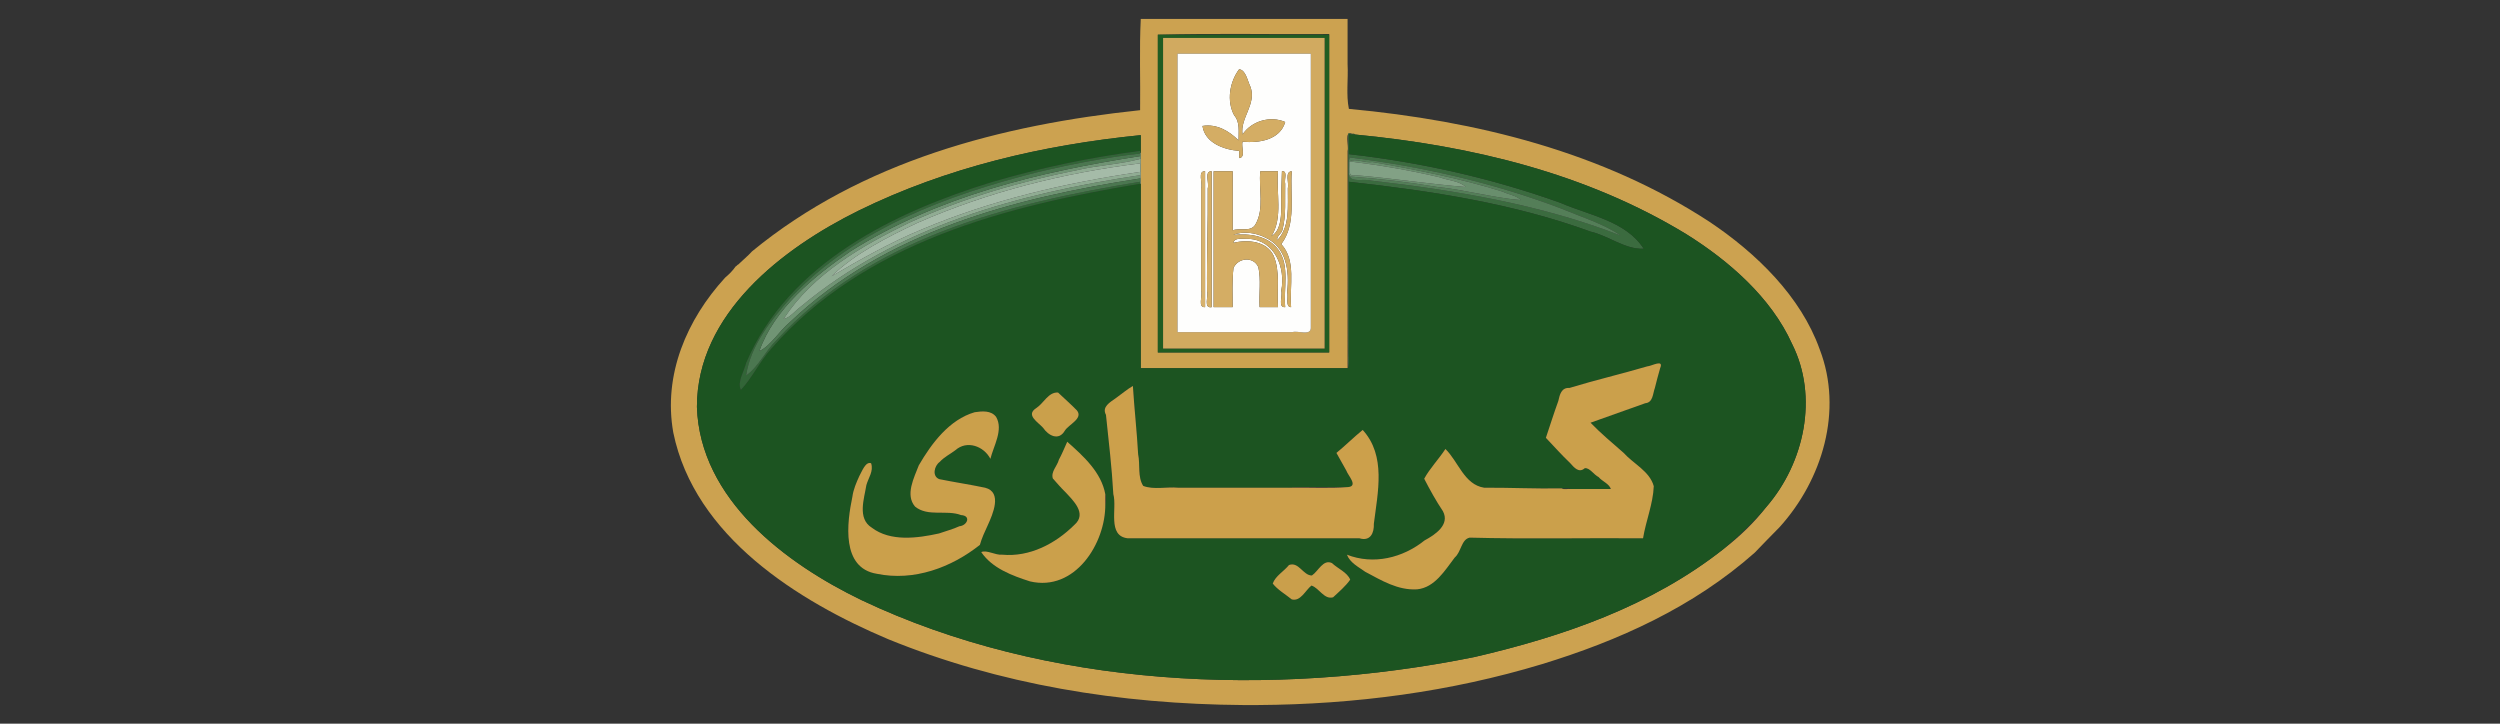 <svg xmlns="http://www.w3.org/2000/svg" xmlns:svg="http://www.w3.org/2000/svg" width="1900" height="550" id="svg24"><rect width="100%" height="100%" fill="#333333" stroke="none"/><g id="g24" transform="translate(-0.507,-2.313)"><g transform="matrix(0.499,0,0,0.499,446.798,-43.313)" id="g21"><use href="#A" fill="#cca250" x="-6.94" y="9.254" id="use1"></use><use href="#B" fill="#205c22" x="-6.94" y="9.254" id="use2"></use><use href="#C" fill="#d1aa60" x="-6.94" y="9.254" id="use3"></use><use href="#D" fill="#fefefd" x="-6.94" y="9.254" id="use4"></use><use href="#E" fill="#d4ad64" x="-6.94" y="9.254" id="use5"></use><use href="#F" fill="#3b6b3f" x="-6.94" y="9.254" id="use6"></use><use href="#G" fill="#1c5421" x="-6.94" y="9.254" id="use7"></use><use href="#H" fill="#326537" x="-6.94" y="9.254" id="use8"></use><use href="#I" fill="#709474" x="-6.94" y="9.254" id="use9"></use><use href="#J" fill="#4b7750" x="-6.94" y="9.254" id="use10"></use><use href="#K" fill="#547e58" x="-6.94" y="9.254" id="use11"></use><use href="#L" fill="#90ac93" x="-6.94" y="9.254" id="use12"></use><use href="#M" fill="#698e6d" x="-6.94" y="9.254" id="use13"></use><use href="#N" fill="#82a185" x="-6.94" y="9.254" id="use14"></use><use href="#O" fill="#a5bba8" x="-6.94" y="9.254" id="use15"></use><use href="#P" fill="#d7b26e" x="-6.94" y="9.254" id="use16"></use><use href="#Q" fill="#d5af67" x="-6.94" y="9.254" id="use17"></use><use href="#R" fill="#d4ad64" x="-6.94" y="9.254" id="use18"></use><use href="#S" fill="#cba04b" x="-6.94" y="9.254" id="use19"></use><use href="#T" fill="#cca04b" x="-6.94" y="9.254" id="use20"></use><use href="#U" fill="#caa04b" x="-6.94" y="9.254" id="use21"></use></g><g fill="#cba04b" transform="matrix(0.499,0,0,0.499,443.336,-38.697)" id="g23"><use href="#V" id="use22"></use><use href="#W" id="use23"></use></g><use href="#X" fill="#ca9f4b" x="-6.94" y="9.254" transform="matrix(0.499,0,0,0.499,446.798,-43.313)" id="use24"></use></g><defs id="defs24"><path id="A" d="M258 465c-6.42 7.13-14.09 13.28-21 20-1.67.44-2.34 2.46-4 3-4.34 6.29-10.09 12.07-16 17-58.24 63.63-94.68 147.69-78.99 235.99 32.47 158.43 189.94 256.63 327.3 314.7 169.47 69.08 352.31 98.92 540.69 100.31h22c149.24-.91 294.24-20.37 432.78-62.22 116.63-35.65 230.39-86.67 324.22-169.78 12.44-13.17 25.57-26.21 38-39 65.02-71.96 97.13-177.55 60.98-270.97-28.79-80.58-96.3-146.12-167.28-193.72C1553.66 313.59 1361.26 266.18 1167 248c-4.46-21.44-.81-45.5-2-68v-69H850c-2.32 45.84-.35 92.75-1 139-211.95 22.37-423.86 77.71-591 215m879 154H876V135c86.1-2.33 174.15-.33 261-1v485m35-333c1.28.28 3.5-.76 4 1 177.63 17.07 352.73 59.07 505.08 151.92 64.81 40.54 129.04 96.39 160.9 167.11 40.63 80.68 18.62 181.34-38.98 247.97-18.38 23.89-41.24 45.78-65 64-110.71 87.55-245.39 133.71-380.07 164.93-308.24 62.2-651.32 46.95-933.16-86.7C308.88 940.27 178.7 842.92 174 702c.01-142.27 130.53-241.76 246.07-298.93C554.19 337.19 700.38 302.95 850 288v27 9 30 8 281h315V312c2.24-7.75-5.82-31.85 7-26z"></path><path id="B" d="M1137 619V135H876v484h261m-7-479v473H884V140z"></path><path id="C" d="M1130 140H884v473h246V140m-21 24v418c-.55 12.02-19.53 3.39-28 6H906V164z"></path><path id="D" d="M1109 164H906v424h175c8.47-2.61 27.45 6.02 28-6V164m-104 123c13.82-20.57 42.31-28.94 65-19-7.74 27.29-39.87 32.42-65 30-2.28 7.55 5.18 23.8-5 25v-11c-22.88-1.64-52.3-12-56-38 21.73-3.42 40.26 7.44 55 22-.22-13.39 2.39-27.75-6.77-38.23-11.69-22.04-6.95-50.6 7.52-70.02 10.23.74 12.89 17.75 17.17 26.33 10.02 26.39-15.94 47.88-11.92 72.92m-57 56v207c-11.73.89-3.59-17.29-6-25V369c2.53-8-5.91-26.61 6-26m10 0v207c-12.88 2.18-4.72-16.25-7-24-.76-52.61 1.56-104.44 1-157 2.53-8-5.91-26.61 6-26m32 0v90c11.1-4.26 27.91 3.18 34.77-9.23 13.65-23.56 4.63-53.98 7.23-80.77h27c-2.94 32.99 7.83 70.52-10 99 13.59-8.37 14.6-27.13 15-42-.37-19.18.28-38.09 1-57 9.48-1.04 3.19 13.07 5 19-.57 23.78 1.77 48.29-4.33 70.67-1.36 5.57-9.43 9.66-7.67 15.33 19.61-20.68 15.66-51.58 16-79 2.12-8.01-5.24-25.46 6-26-2.86 37.54 7.49 79.79-16 111 23.26 25.16 12.3 63.59 15 96-9.37-.12-3.82-15.93-6-23 3.62-32.3-1.15-68.29-33.08-82.92-14.21-7.24-34-10.5-48.92-4.08 23.74-2.62 53.38.93 68.92 23.08 17.13 24.54 7.5 57.9 10.08 86.92-11.73.89-3.59-17.29-6-25 6.83-35.45-9.85-76.74-49.01-78.99-7.39.5-22.21-3.05-23.99 5.99 21.76-5.17 50.66-2.94 61.31 19.7 10.26 23.81 5.02 52.1 6.69 78.3h-28c-1.16-20.22 2.4-41.7-1.93-61.07-7.52-16.52-30.57-14.47-37.82 1.32-2.27 19.36-1.37 40.58-1.25 59.75h-29V343z"></path><path id="E" d="M1005 287c-4.02-25.04 21.94-46.53 11.92-72.92-4.28-8.58-6.94-25.59-17.17-26.33-14.47 19.42-19.21 47.98-7.52 70.02 9.16 10.48 6.55 24.84 6.77 38.23-14.74-14.56-33.27-25.42-55-22 3.7 26 33.12 36.36 56 38v11c10.18-1.2 2.72-17.45 5-25 25.13 2.42 57.26-2.71 65-30-22.69-9.94-51.18-1.57-65 19z"></path><path id="F" d="M1166 643c2.33-7.01.34-21.99 1-32V359c125.6 13.83 250.39 32.99 368.08 75.92 27.56 6.28 52.77 27.47 80.92 26.08-27.23-42.46-83.45-50.94-127.02-69.98C1385.3 353.95 1277.53 329.46 1167 317v-31c2.58 1.82 6.03.67 9 1-.5-1.76-2.72-.72-4-1-2.22.48-4.01-.72-6-1v358m1-295v-19c-.68-2.61 1.34-4.45 1-7 110.63 13.75 218.83 38.44 322.22 77.78 30.55 12.71 65.58 23.61 90.78 41.22-119.72-46.9-250.34-68.96-380.22-83.78-10.65-3.36-31.21 4.12-33.78-9.22z"></path><path id="G" d="M1166 643h-1-315V362c0 .04-1 0-1 0-202.72 33.67-419.76 88.32-562.25 251.75-17.25 19.26-28.77 44.04-45.78 62.22-5.87-12.32 4.97-27.99 8.01-40.99 64.76-152.69 227.91-230.64 375.24-275.76C697.62 337.76 772.51 321.9 849 312v3c.25-.25 1 0 1 0v-27c-149.62 14.95-295.81 49.19-429.93 115.07C304.53 460.24 174.01 559.73 174 702c4.7 140.92 134.88 238.27 250.77 294.23 281.84 133.65 624.92 148.9 933.16 86.7 134.68-31.22 269.36-77.38 380.07-164.93 22.9-19.33 45.68-40.99 65-64 57.6-66.63 79.61-167.29 38.98-247.97-31.86-70.72-96.09-126.57-160.9-167.11C1528.73 346.07 1353.63 304.07 1176 287c-2.97-.33-6.42.82-9-1v31c110.53 12.46 218.3 36.95 321.98 74.02 43.57 19.04 99.79 27.52 127.02 69.98-28.15 1.39-53.36-19.8-80.92-26.08C1417.39 391.99 1292.6 372.83 1167 359v252c-.66 10.01 1.33 24.99-1 32m325 183c4.5.64 10.33-1.3 14 1h61c-2.67-8.2-13.16-11.57-18.75-18.25-7.22-3.46-13.45-14.44-21-13.49-9.03 8.02-16.25-1.06-22.5-8.01-12.95-12.26-24.77-25.7-36.75-38.25l18.92-56.08c2.15-9.71 4.71-20.73 17.09-19.91 39.09-11.93 79.01-21.26 118.21-32.79 7.02-.45 25.96-11.72 19.8 2.8-2.69 9.98-5.7 19.88-8 30-3.27 8.75-2.69 22.29-14.7 23.3L1535 726c15.78 16.32 33.3 30.89 50.25 45.75 15.07 16.86 39.95 28.16 46.08 50.92-1.05 26.86-11.97 52.7-16.33 79.33-87.92-.66-176.51 1.32-264.01-.99-12.87 2.63-12.88 21.92-22.74 30.24-15.1 19.73-30.53 45.94-57.47 48.53-29.34 1.7-54.21-13.64-78.86-26.7-10.16-7.31-23.18-13.69-27.92-26.08 40.5 15.85 85.1 4.88 118.25-21.75 15.6-8.4 39.07-23.65 27.97-44.47-10.57-15.85-19.82-32.51-28.52-49.47 8.3-15.49 22.29-29.92 32.3-45.31 19.66 18.97 28.55 54.34 59.01 58.99 39.47-.24 78.39 1.77 117.99 1.01m-416-1c29.43-2.33 60.82-.33 91-1 15.5-1.6-.43-17.66-2.92-25.08-5.29-8.86-10.1-17.89-15.08-26.92 13.66-11.26 26.33-23.85 40-35 36.01 39.29 22.92 95.14 17 143 .55 13.84-5.24 27.1-22 22H830c-31.38-3.61-15.75-45.8-21.78-67.22-2.24-40.71-7.05-80.6-11.22-120.78-6.58-12.29 6.24-19.12 14.75-25.25 8.75-6.16 17.14-13.47 26.25-18.75l8 104c3.34 15.76-1.1 34.53 7.75 48.25 15.98 6.16 35.77 1.11 53.25 2.75h168M724 680c9.43 9.04 19.5 17.67 28.75 27.25 10 12.37-12.42 21.21-18.5 31-9.13 15.74-24.89 7.56-33-4.5-7.98-8.95-26.93-19.32-10.5-30 11.43-7.22 18.32-24.62 33.25-23.75M621 781c-10.14-19.5-35.9-28.64-53.23-13.23-7.94 6.07-17.04 10.31-24.02 17.98-8.27 5.92-11.98 21.77-.67 26.17 23.15 4.72 46.74 8.22 69.92 13.08 26.59 6.83 11.51 40.45 4.02 57.03-4.5 9.81-9.17 19.62-12.01 29.98-43.36 34.5-100.38 55.81-157.08 44.06-54.36-8.89-45.48-77.53-37.15-117.29 1.5-11.14 5.95-21.35 10.53-31.47 3.99-6.91 9.43-22.69 17.99-19.6 4.09 12.23-4.26 22.41-7.23 33.36-3.22 20.45-14.08 50.79 8.16 64.7 28.37 21.67 69.58 16.16 102.44 8.9 10.33-3.71 21.01-6.31 31.02-10.98 11.97-.97 18.39-16.06 2.63-17.01-22.18-8.48-50.48 3.03-70.07-12.93-15.41-17.82-1.44-44.11 5.67-62.83 19.43-33.42 46.39-69.66 85.1-80.9 11.12-1.67 25.13-3.11 32.73 7.23 11.28 19.61-3.9 44.01-8.75 63.75m175 54c1.6 3.93 1.7 11.14 0 15 .68 60.03-46.47 133.81-114.67 117.67-27.03-8.63-57.76-20.03-74.32-44.68 9.08-3.55 21.18 4.97 31.99 4.01 41.66 3.84 80.99-16.58 110.25-45.75 19.09-16.91-2.18-36.85-14.5-50-6.62-6.51-12.64-13.51-18.67-20.33-3.3-10.26 6.78-19.02 9.23-28.61 4.69-8.59 8.34-17.62 12.61-26.39C763.06 777.13 790.05 801.7 796 835m314 139c-9.28 7.34-16.67 24.79-30.07 21.07-9.61-7.8-21.57-14.65-28.9-24.1 3.96-11.52 16.98-18.59 24.72-28.22 14.82-5.64 21.61 16.1 34.92 15.92 9.82-6.55 17.14-25.3 30.55-18.89 8.85 8.47 23.26 13.99 27.77 25.23-6.81 9.82-17.23 18.65-26.07 26.91-13.59 3.85-21.15-14.1-32.92-17.92z"></path><path id="H" d="M849 362v-3c-199.53 32.51-409.42 84.89-553.75 241.25C278.17 616.69 267.5 641.42 249 654c6.75-46.05 37.72-84.03 68.25-118.75 99.18-105.18 237.98-155.45 372.82-190.18C742.29 332.55 795.12 322.23 849 316c-.1-.48 0-1 0-1v-3c-76.49 9.9-151.38 25.76-224.78 47.22-147.33 45.12-310.48 123.07-375.24 275.76-3.04 13-13.88 28.67-8.01 40.99 17.01-18.18 28.53-42.96 45.78-62.22C429.24 450.32 646.28 395.67 849 362z"></path><path id="I" d="M849 316v4c-153.93 23.94-308.16 61.02-441.08 144.92C352.1 502.98 291.58 552.71 269 617c17.57-8.16 30.22-30.63 46.75-44.25C460.77 434.7 657.96 383.61 849 354v5 3s1 .04 1 0v-8c-1.75-.83-.66-3.44-1-5-183.75 27.67-370.02 77.85-516.25 199.75-8.93 6.41-16.97 17.42-26.75 19.25 44.56-68.69 119.81-111.73 190.7-146.3 82.1-37.69 168.98-62.79 257.37-80.63 31.42-7.25 65.67-8.76 95.93-17.07v-9s-.75-.25-1 0c0 0-.1.52 0 1z"></path><path id="J" d="M849 359v-5c-191.04 29.61-388.23 80.7-533.25 218.75-16.53 13.62-29.18 36.09-46.75 44.25 22.58-64.29 83.1-114.02 138.92-152.08C540.84 381.02 695.07 343.94 849 320v-4c-53.88 6.23-106.71 16.55-158.93 29.07-134.84 34.73-273.64 85-372.82 190.18-30.53 34.72-61.5 72.7-68.25 118.75 18.5-12.58 29.17-37.31 46.25-53.75C439.58 443.89 649.47 391.51 849 359z"></path><path id="K" d="M1167 329c0-.04 1 0 1 0v-1c9.18-5.13 23.36 3 35 1 66.85 11.7 133.45 24.8 198.01 44.99 9.31 4.62 20.71 5.55 27.99 13.01-41.71-3.48-84.31-15.65-127-20-44.14-7.36-88.8-12.77-134-16-.11-1 .47-2.73-1-3 2.57 13.34 23.13 5.86 33.78 9.22 129.88 14.82 260.5 36.88 380.22 83.78-25.2-17.61-60.23-28.51-90.78-41.22-103.39-39.34-211.59-64.03-322.22-77.78.34 2.55-1.68 4.39-1 7z"></path><path id="L" d="M850 354v-30c-30.26 8.31-64.51 9.82-95.93 17.07-88.39 17.84-175.27 42.94-257.37 80.63C425.81 456.27 350.56 499.31 306 568c9.78-1.83 17.82-12.84 26.75-19.25C478.98 426.85 665.25 376.67 849 349c.34 1.56-.75 4.17 1 5m-1-23v13c-113.89 16.78-226.09 42.73-331.69 87.31C469.27 451.02 421.97 477.79 379 503c34.68-33.94 84.58-59.75 130.69-81.31C617.12 374.44 731.66 345.59 849 331z"></path><path id="M" d="M1168 328c46.48 5.79 92.45 13.56 137.67 24.33 12.76 4.8 30.17 5.47 39.33 14.67-54.48-4.34-111.63-13.3-168-18-13.2 3.3-8.1-12.21-9-20 0 0-1-.04-1 0v19c1.47.27.89 2 1 3 45.2 3.23 89.86 8.64 134 16 42.69 4.35 85.29 16.52 127 20-7.28-7.46-18.68-8.39-27.99-13.01C1336.45 353.8 1269.85 340.7 1203 329c-11.64 2-25.82-6.13-35-1z"></path><path id="N" d="M1168 329c.9 7.79-4.2 23.3 9 20 56.37 4.7 113.52 13.66 168 18-9.16-9.2-26.57-9.87-39.33-14.67-45.22-10.77-91.19-18.54-137.67-24.33z"></path><path id="O" d="M849 331c-117.34 14.59-231.88 43.44-339.31 90.69C463.58 443.25 413.68 469.06 379 503c42.97-25.21 90.27-51.98 138.31-71.69C622.91 386.73 735.11 360.78 849 344z"></path><path id="P" d="M948 343c-11.91-.61-3.47 18-6 26v156c2.41 7.71-5.73 25.89 6 25z"></path><path id="Q" d="M958 343c-11.91-.61-3.47 18-6 26 .56 52.56-1.76 104.39-1 157 2.28 7.75-5.88 26.18 7 24z"></path><path id="R" d="M990 343h-29v207h29c-.12-19.17-1.02-40.39 1.25-59.75 7.25-15.79 30.3-17.84 37.82-1.32 4.33 19.37.77 40.85 1.93 61.07h28c-1.67-26.2 3.57-54.49-6.69-78.3-10.65-22.64-39.55-24.87-61.31-19.7 1.78-9.04 16.6-5.49 23.99-5.99 39.16 2.25 55.84 43.54 49.01 78.99 2.41 7.71-5.73 25.89 6 25-2.58-29.02 7.05-62.38-10.08-86.92-15.54-22.15-45.18-25.7-68.92-23.08 14.92-6.42 34.71-3.16 48.92 4.08 31.93 14.63 36.7 50.62 33.08 82.92 2.18 7.07-3.37 22.88 6 23-2.7-32.41 8.26-70.84-15-96 23.49-31.21 13.14-73.46 16-111-11.24.54-3.88 17.99-6 26-.34 27.42 3.61 58.32-16 79-1.76-5.67 6.31-9.76 7.67-15.33 6.1-22.38 3.76-46.89 4.33-70.67-1.81-5.93 4.48-20.04-5-19-.72 18.91-1.37 37.82-1 57-.4 14.87-1.41 33.63-15 42 17.83-28.48 7.06-66.01 10-99h-27c-2.6 26.79 6.42 57.21-7.23 80.77-6.86 12.41-23.67 4.97-34.77 9.23z"></path><path id="S" d="M1505 827c-4.5-.64-10.32 1.3-14-1-39.6.76-78.52-1.25-117.99-1.01-30.46-4.65-39.35-40.02-59.01-58.99-10.01 15.39-24 29.82-32.3 45.31 8.7 16.96 17.95 33.62 28.52 49.47 11.1 20.82-12.37 36.07-27.97 44.47-33.15 26.63-77.75 37.6-118.25 21.75 4.74 12.39 17.76 18.77 27.92 26.08 24.65 13.06 49.52 28.4 78.86 26.7 26.94-2.59 42.37-28.8 57.47-48.53 9.86-8.32 9.87-27.61 22.74-30.24 87.5 2.31 176.09.33 264.01.99 4.36-26.63 15.28-52.47 16.33-79.33-6.13-22.76-31.01-34.06-46.08-50.92-16.95-14.86-34.47-29.43-50.25-45.75l83.32-29.68c12.01-1.01 11.43-14.55 14.7-23.3 2.3-10.12 5.31-20.02 8-30 6.16-14.52-12.78-3.25-19.8-2.8-39.2 11.53-79.12 20.86-118.21 32.79-12.38-.82-14.94 10.2-17.09 19.91-6.71 18.56-12.66 37.4-18.92 56.08 11.98 12.55 23.8 25.99 36.75 38.25 6.25 6.95 13.47 16.03 22.5 8.01 7.55-.95 13.78 10.03 21 13.49 5.59 6.68 16.08 10.05 18.75 18.25z"></path><path id="T" d="M1166 824c-29.43 2.33-60.82.33-91 1H907c-17.48-1.64-37.27 3.41-53.25-2.75-8.85-13.72-4.41-32.49-7.75-48.25-1.92-34.86-5.82-69.22-8-104-9.11 5.28-17.5 12.59-26.25 18.75-8.51 6.13-21.33 12.96-14.75 25.25 4.17 40.18 8.98 80.07 11.22 120.78 6.03 21.42-9.6 63.61 21.78 67.22h353c16.76 5.1 22.55-8.16 22-22 5.92-47.86 19.01-103.71-17-143-13.67 11.15-26.34 23.74-40 35l15.08 26.92c2.49 7.42 18.42 23.48 2.92 25.08z"></path><path id="U" d="M724 680c-14.93-.87-21.82 16.53-33.25 23.75-16.43 10.68 2.52 21.05 10.5 30 8.11 12.06 23.87 20.24 33 4.5 6.08-9.79 28.5-18.63 18.5-31-9.25-9.58-19.32-18.21-28.75-27.25z"></path><path id="V" d="M621 781c4.85-19.74 20.03-44.14 8.75-63.75-7.6-10.34-21.61-8.9-32.73-7.23-38.71 11.24-65.67 47.48-85.1 80.9-7.11 18.72-21.08 45.01-5.67 62.83 19.59 15.96 47.89 4.45 70.07 12.93 15.76.95 9.34 16.04-2.63 17.01-10.01 4.67-20.69 7.27-31.02 10.98-32.86 7.26-74.07 12.77-102.44-8.9-22.24-13.91-11.38-44.25-8.16-64.7 2.97-10.95 11.32-21.13 7.23-33.36-8.56-3.09-14 12.69-17.99 19.6-4.58 10.12-9.03 20.33-10.53 31.47-8.33 39.76-17.21 108.4 37.15 117.29 56.7 11.75 113.72-9.56 157.08-44.06 2.84-10.36 7.51-20.17 12.01-29.98 7.49-16.58 22.57-50.2-4.02-57.03-23.18-4.86-46.77-8.36-69.92-13.08-11.31-4.4-7.6-20.25.67-26.17 6.98-7.67 16.08-11.91 24.02-17.98C585.1 752.36 610.86 761.5 621 781z"></path><path id="W" d="M796 850v-15c-5.95-33.3-32.94-57.87-58-80-4.35 9.69-8 18.72-12.69 27.31-2.45 9.59-12.53 18.35-9.23 28.61 6.03 6.82 12.05 13.82 18.67 20.33 12.32 13.15 33.59 33.09 14.5 50C719.99 910.42 680.66 930.84 639 927c-10.81.96-22.91-7.56-31.99-4.01 16.56 24.65 47.29 36.05 74.32 44.68C749.53 983.81 796.68 910.03 796 850z"></path><path id="X" d="M1110 974c11.77 3.82 19.33 21.77 32.92 17.92 8.84-8.26 19.26-17.09 26.07-26.91-4.51-11.24-18.92-16.76-27.77-25.23-13.41-6.41-20.73 12.34-30.55 18.89-13.31.18-20.1-21.56-34.92-15.92-7.74 9.63-20.76 16.7-24.72 28.22 7.33 9.45 19.29 16.3 28.9 24.1 13.4 3.72 20.79-13.73 30.07-21.07z"></path></defs></svg>
